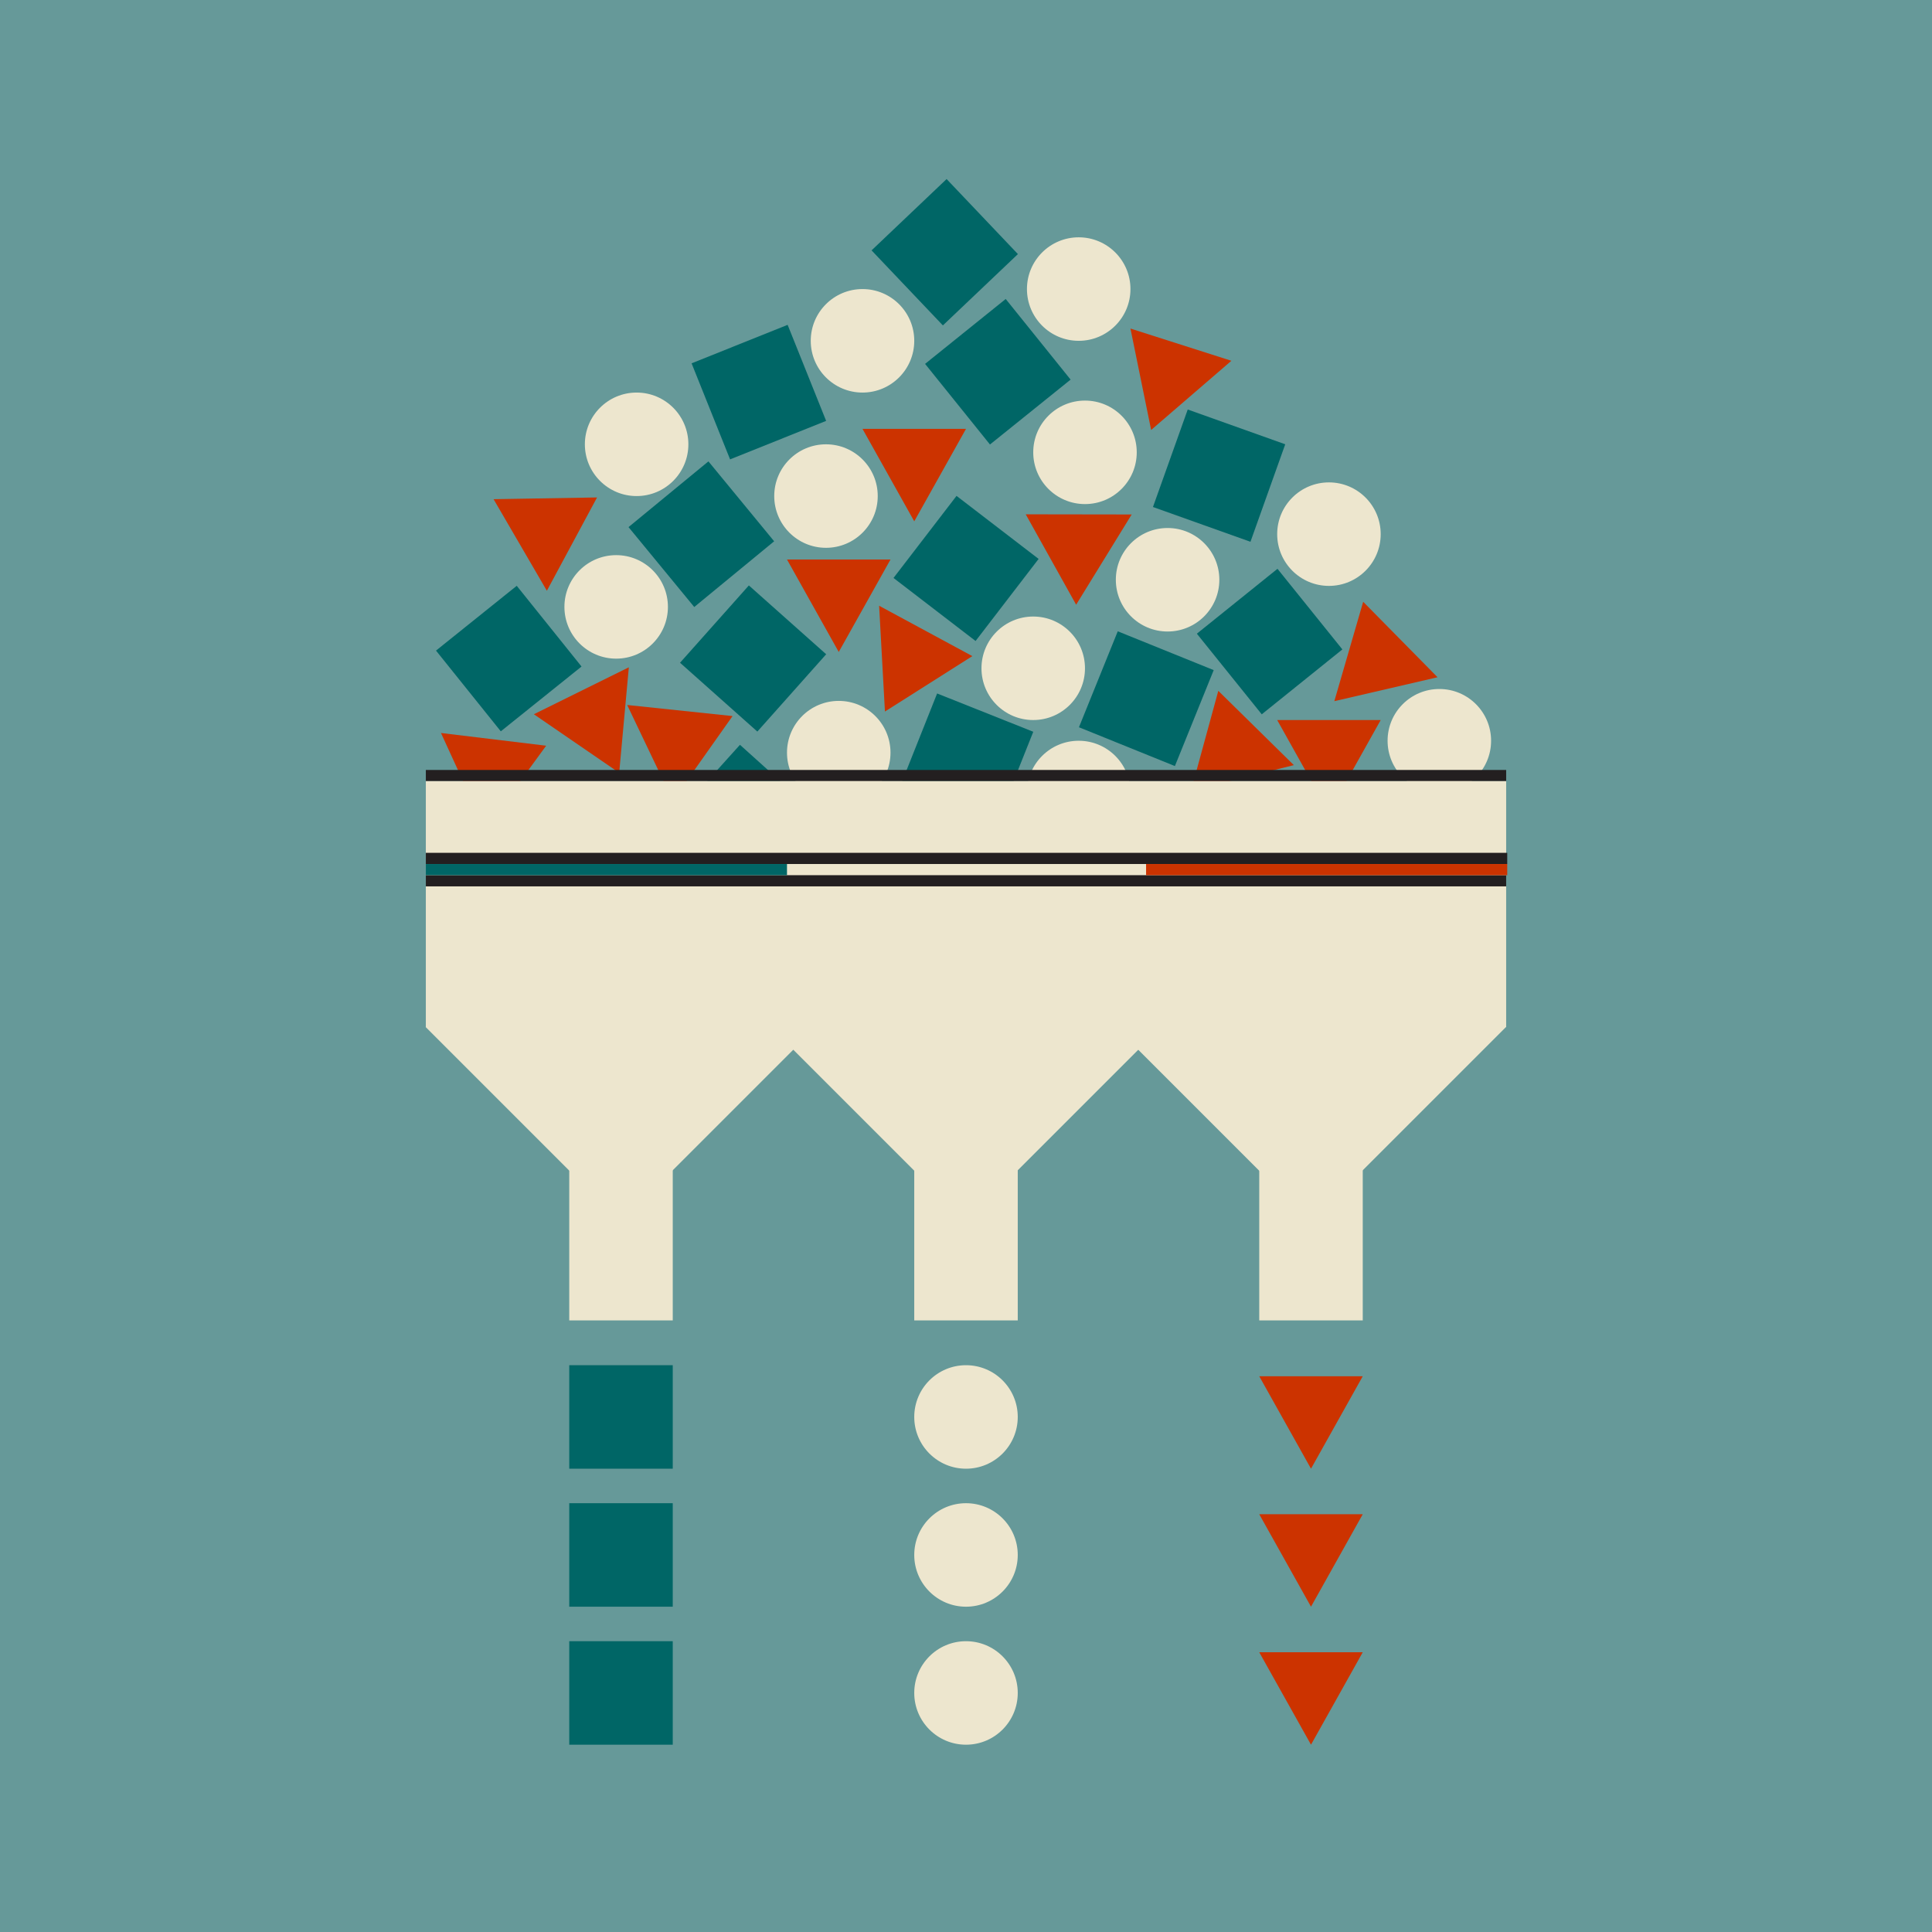 <?xml version="1.0" encoding="utf-8"?>
<!-- Generator: Adobe Illustrator 16.0.0, SVG Export Plug-In . SVG Version: 6.00 Build 0)  -->
<!DOCTYPE svg PUBLIC "-//W3C//DTD SVG 1.1//EN" "http://www.w3.org/Graphics/SVG/1.1/DTD/svg11.dtd">
<svg version="1.1" id="Layer_1" xmlns="http://www.w3.org/2000/svg" xmlns:xlink="http://www.w3.org/1999/xlink" x="0px" y="0px"
	 width="1000px" height="1000px" viewBox="0 0 1000 1000" enable-background="new 0 0 1000 1000" xml:space="preserve">
<rect fill="#669999" width="1000" height="1000"/>
<rect x="473.214" y="366.984" transform="matrix(0.929 0.37 -0.37 0.929 181.221 -157.079)" fill="#006666" width="53.573" height="53.572"/>
<polygon fill="#CC3300" points="705.58,311.476 690.644,362.923 744.072,350.542 "/>
<circle fill="#EDE6CE" cx="604.342" cy="300.082" r="26.786"/>
<rect x="566.428" y="334.962" transform="matrix(0.927 0.375 -0.375 0.927 179.083 -196.159)" fill="#006666" width="53.573" height="53.571"/>
<polygon fill="#CC3300" points="630.596,357.575 616.469,409.25 669.695,396.033 "/>
<circle fill="#EDE6CE" cx="558.334" cy="410.198" r="26.786"/>
<rect x="630.818" y="305.198" transform="matrix(0.627 0.779 -0.779 0.627 503.448 -388.358)" fill="#006666" width="53.57" height="53.571"/>
<polygon fill="#CC3300" points="714.643,372.698 661.071,372.698 687.857,420.555 "/>
<circle fill="#EDE6CE" cx="745" cy="383.412" r="26.786"/>
<rect x="362.925" y="314.126" transform="matrix(-0.747 -0.665 0.665 -0.747 454.215 854.659)" fill="#006666" width="53.572" height="53.572"/>
<polygon fill="#CC3300" points="251.104,429.246 282.693,385.98 228.247,379.392 "/>
<rect x="358.035" y="396.432" transform="matrix(-0.743 -0.669 0.669 -0.743 387.778 995.225)" fill="#006666" width="53.571" height="53.571"/>
<polygon fill="#CC3300" points="348.257,414.389 379.165,370.632 324.622,364.899 "/>
<circle fill="#EDE6CE" cx="434.135" cy="389.571" r="26.786"/>
<rect x="236.464" y="314.127" transform="matrix(-0.626 -0.78 0.78 -0.626 162.221 759.619)" fill="#006666" width="53.571" height="53.571"/>
<polygon fill="#CC3300" points="276.322,369.691 320.491,400.005 325.488,345.391 "/>
<circle fill="#EDE6CE" cx="534.797" cy="345.905" r="26.786"/>
<rect x="336.405" y="249.684" transform="matrix(0.772 -0.635 0.635 0.772 -92.931 293.689)" fill="#006666" width="53.572" height="53.572"/>
<polygon fill="#CC3300" points="530.914,266.21 557.009,312.997 585.756,266.292 "/>
<circle fill="#EDE6CE" cx="687.857" cy="276.47" r="26.786"/>
<rect x="473.214" y="267.535" transform="matrix(0.793 0.609 -0.609 0.793 282.773 -243.673)" fill="#006666" width="53.572" height="53.571"/>
<polygon fill="#CC3300" points="458.043,368.292 503.284,339.602 455.033,313.532 "/>
<circle fill="#EDE6CE" cx="427.529" cy="256.761" r="26.786"/>
<rect x="604.342" y="219.127" transform="matrix(0.942 0.336 -0.336 0.942 119.107 -197.517)" fill="#006666" width="53.571" height="53.571"/>
<polygon fill="#CC3300" points="460.921,289.604 407.349,289.604 434.135,337.46 "/>
<circle fill="#EDE6CE" cx="318.928" cy="314.126" r="26.786"/>
<rect x="366.072" y="176.403" transform="matrix(0.928 -0.372 0.372 0.928 -47.374 160.536)" fill="#006666" width="53.571" height="53.572"/>
<polygon fill="#CC3300" points="585.12,170.058 595.827,222.549 637.365,186.74 "/>
<circle fill="#EDE6CE" cx="446.429" cy="176.404" r="26.786"/>
<rect x="462.132" y="103.714" transform="matrix(0.689 0.725 -0.725 0.689 246.744 -313.823)" fill="#006666" width="53.571" height="53.571"/>
<polygon fill="#CC3300" points="309.034,257.476 255.47,258.377 283.057,305.777 "/>
<circle fill="#EDE6CE" cx="329.512" cy="229.975" r="26.786"/>
<rect x="490.037" y="165.525" transform="matrix(0.627 0.779 -0.779 0.627 342.244 -330.768)" fill="#006666" width="53.571" height="53.572"/>
<polygon fill="#CC3300" points="500,221.984 446.429,221.984 473.214,269.841 "/>
<circle fill="#EDE6CE" cx="561.59" cy="234.126" r="26.786"/>
<circle fill="#EDE6CE" cx="558.334" cy="149.618" r="26.786"/>
<rect x="250" y="460.198" transform="matrix(0.707 -0.707 0.707 0.707 -281.773 382.996)" fill="#EDE6CE" width="142.857" height="142.857"/>
<rect x="428.572" y="460.198" transform="matrix(0.707 -0.707 0.707 0.707 -229.471 509.267)" fill="#EDE6CE" width="142.857" height="142.857"/>
<rect x="607.143" y="460.198" transform="matrix(0.707 -0.707 0.707 0.707 -177.168 635.533)" fill="#EDE6CE" width="142.858" height="142.857"/>
<rect x="220.414" y="398.531" fill="#231F20" width="559.173" height="5.788"/>
<rect x="294.643" y="571.352" fill="#EDE6CE" width="53.571" height="112.089"/>
<rect x="473.214" y="571.352" fill="#EDE6CE" width="53.572" height="112.089"/>
<rect x="651.786" y="571.352" fill="#EDE6CE" width="53.571" height="112.089"/>
<rect x="294.643" y="706.627" fill="#006666" width="53.571" height="53.571"/>
<polygon fill="#CC3300" points="705.357,712.341 651.786,712.341 678.571,760.198 "/>
<circle fill="#EDE6CE" cx="500" cy="733.412" r="26.786"/>
<rect x="294.643" y="778.056" fill="#006666" width="53.571" height="53.571"/>
<polygon fill="#CC3300" points="705.357,783.77 651.786,783.77 678.571,831.627 "/>
<circle fill="#EDE6CE" cx="500" cy="804.841" r="26.786"/>
<rect x="294.643" y="849.483" fill="#006666" width="53.571" height="53.572"/>
<polygon fill="#CC3300" points="705.357,855.198 651.786,855.198 678.571,903.056 "/>
<circle fill="#EDE6CE" cx="500" cy="876.27" r="26.786"/>
<rect x="220.414" y="404.319" fill="#EDE6CE" width="559.173" height="127.308"/>
<rect x="220.414" y="441.42" fill="#231F20" width="559.729" height="5.788"/>
<rect x="220.414" y="452.997" fill="#231F20" width="559.173" height="5.788"/>
<rect x="220.414" y="447.208" fill="#006666" width="186.929" height="5.788"/>
<rect x="593.214" y="447.208" fill="#CC3300" width="186.929" height="5.788"/>
</svg>
